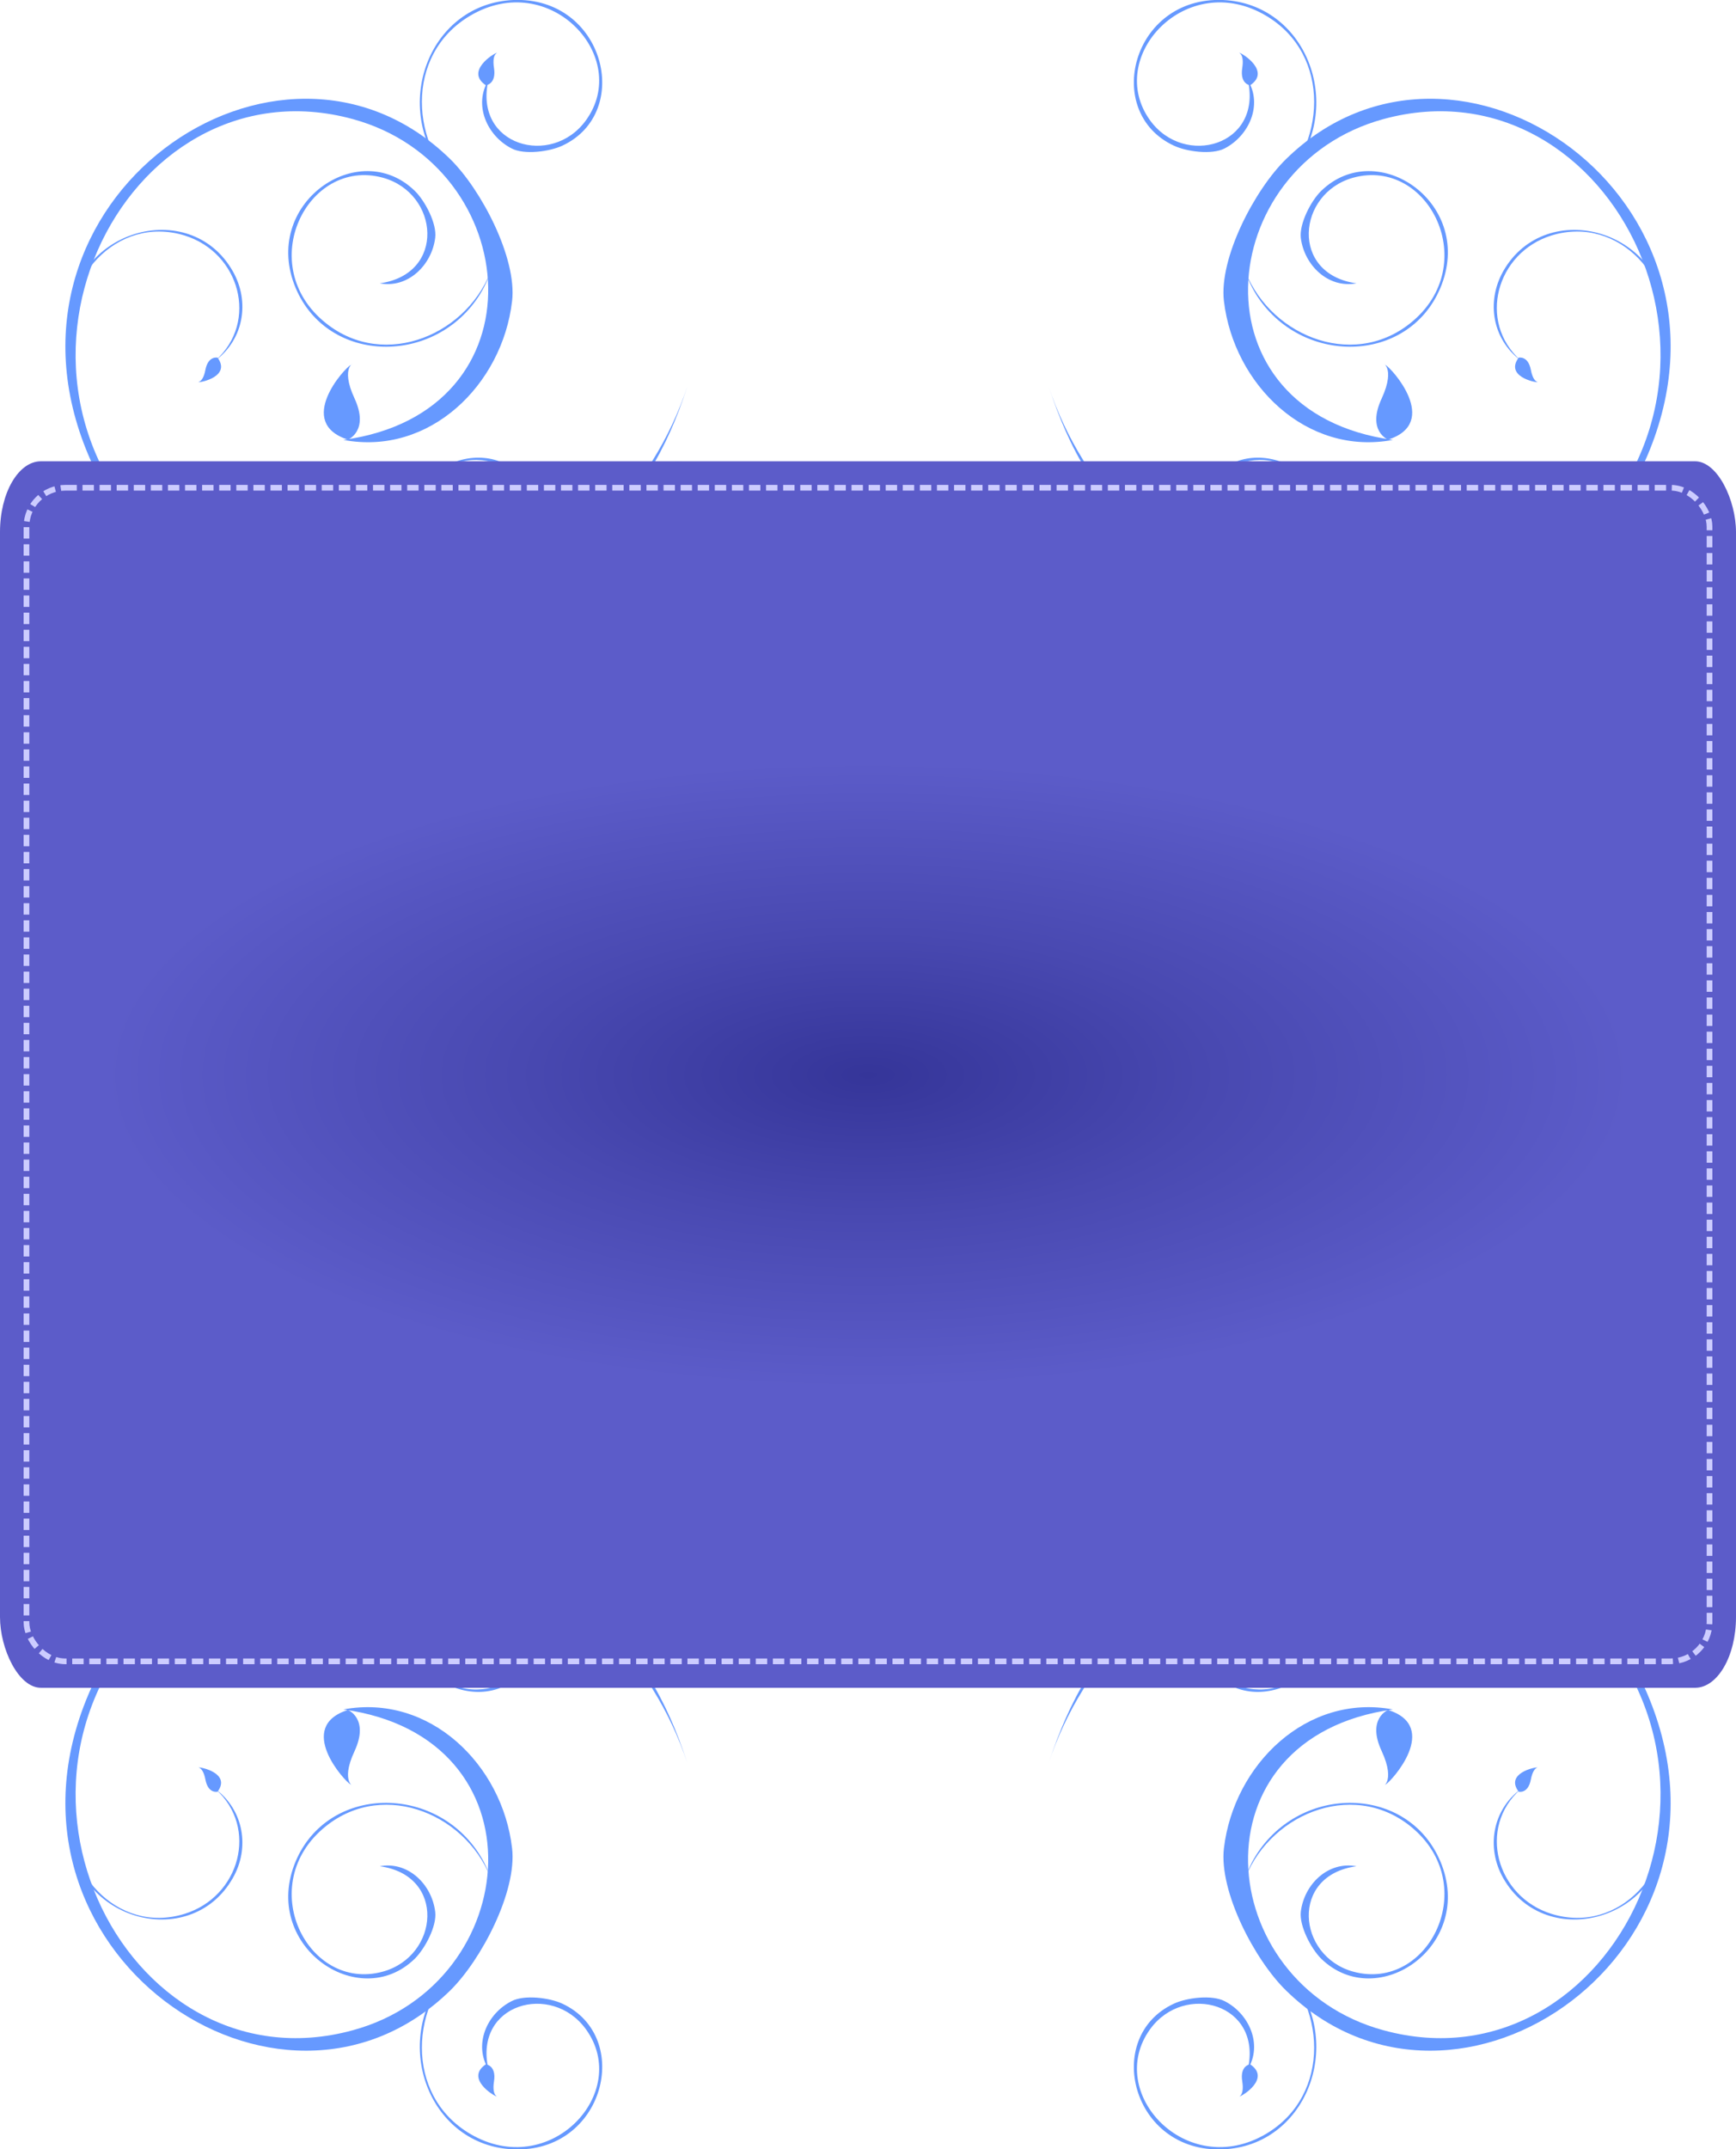 <?xml version="1.0"?>
<!-- Creator: CorelDRAW X7 -->
<svg
    xmlns="http://www.w3.org/2000/svg"
    xmlns:xlink="http://www.w3.org/1999/xlink"
    xmlns:svg="http://www.w3.org/2000/svg"
    xmlns:inkscape="http://www.inkscape.org/namespaces/inkscape"
    xmlns:sodipodi="http://sodipodi.sourceforge.net/DTD/sodipodi-0.dtd"
    xmlns:ns1="http://sozi.baierouge.fr"
    xmlns:dc="http://purl.org/dc/elements/1.1/"
    xmlns:cc="http://web.resource.org/cc/"
    xmlns:rdf="http://www.w3.org/1999/02/22-rdf-syntax-ns#"
    xml:space="preserve"
    version="1.1"
    style="shape-rendering:geometricPrecision; text-rendering:geometricPrecision; image-rendering:optimizeQuality; fill-rule:evenodd; clip-rule:evenodd"
    viewBox="0 0 6821 8443"
  >
 <defs
    >
  <style
        type="text/css"
      >
   
    .str0 {stroke:#CCCCFF;stroke-width:22.382;stroke-dasharray:44.764 22.382}
    .fil2 {fill:none}
    .fil0 {fill:#6699FF}
    .fil1 {fill:url(#id0)}
   
  </style
    >
  <radialGradient
        id="id0"
        gradientUnits="userSpaceOnUse"
        gradientTransform="matrix(1 -0 -0 0.41 0 2492)"
        cx="3410.7"
        cy="4221.28"
        r="3000"
        fx="3410.7"
        fy="4221.28"
      >
   <stop
          offset="0"
          style="stop-opacity:1; stop-color:#353599"
      />
   <stop
          offset="0.459"
          style="stop-opacity:1; stop-color:#4949B1"
      />
   <stop
          offset="1"
          style="stop-opacity:1; stop-color:#5C5CC9"
      />
  </radialGradient
    >
 </defs
  >
 <g
      id="Layer_x0020_1"
    >
  <g
        id="_607435992"
      >
   <g
        >
    <g
          >
     <path
              class="fil0"
              d="M4121 6924c269,-811 1285,-1256 1997,-685 862,693 219,1984 -683,1736 -673,-184 -756,-1151 38,-1260 -339,-63 -625,217 -664,545 -20,170 121,439 244,559 673,657 1845,-160 1421,-1162 -386,-911 -1667,-926 -2200,-72 -67,108 -113,219 -153,339z"
          />
     <path
              class="fil0"
              d="M6539 7080c54,263 -177,521 -443,438 -216,-67 -292,-338 -121,-490 -111,82 -136,230 -69,349 168,297 645,166 643,-211 0,-29 -4,-57 -10,-86z"
          />
     <path
              class="fil0"
              d="M4885 7399c89,-266 423,-413 657,-225 283,228 72,652 -225,571 -221,-61 -249,-379 13,-414 -112,-21 -206,71 -219,179 -6,56 40,144 80,184 222,216 608,-53 468,-383 -127,-299 -548,-304 -724,-23 -22,35 -37,72 -50,111z"
          />
     <path
              class="fil0"
              d="M4267 6616c-275,60 -571,-153 -528,-451 52,-360 525,-393 606,-96 60,221 -200,406 -363,199 38,107 166,141 265,97 51,-22 104,-107 117,-162 74,-300 -353,-496 -566,-208 -194,261 16,627 347,635 42,1 81,-5 122,-14z"
          />
     <path
              class="fil0"
              d="M5004 6038c198,80 294,341 140,509 -187,205 -499,24 -423,-198 57,-165 300,-170 314,30 21,-84 -44,-160 -125,-174 -42,-8 -112,23 -144,52 -174,157 11,463 268,373 233,-82 257,-402 52,-548 -25,-19 -52,-32 -82,-44z"
          />
     <path
              class="fil0"
              d="M4995 7688c218,177 238,541 -20,694 -313,185 -636,-162 -456,-411 135,-186 442,-100 384,157 59,-97 5,-218 -91,-267 -50,-26 -149,-14 -200,10 -281,131 -165,587 193,572 325,-13 478,-406 276,-669 -25,-33 -54,-60 -86,-86z"
          />
     <path
              class="fil0"
              d="M3988 6279c0,0 -49,-48 1,-95 50,-47 14,93 -1,95z"
          />
     <path
              class="fil0"
              d="M5015 6465c0,0 -49,-48 1,-95 50,-48 14,92 -1,95z"
          />
     <path
              class="fil0"
              d="M5454 6717c0,0 -85,34 -25,162 59,128 -7,142 15,131 22,-11 218,-227 10,-293z"
          />
     <path
              class="fil0"
              d="M4912 8109c0,0 -41,4 -31,67 10,63 -21,61 -10,59 11,-2 123,-71 41,-126z"
          />
     <path
              class="fil0"
              d="M5967 7038c0,0 37,10 48,-48 11,-57 36,-46 26,-47 -10,-2 -128,23 -74,95z"
          />
    </g
        >
    <g
          >
     <path
              class="fil0"
              d="M2700 6924c-269,-811 -1284,-1256 -1996,-685 -863,693 -219,1984 683,1736 673,-184 756,-1151 -38,-1260 339,-63 625,217 663,545 20,170 -121,439 -243,559 -673,657 -1846,-160 -1422,-1162 386,-911 1668,-926 2200,-72 67,108 114,219 153,339z"
          />
     <path
              class="fil0"
              d="M282 7080c-53,263 177,521 443,438 217,-67 292,-338 122,-490 110,82 136,230 68,349 -168,297 -644,166 -643,-211 0,-29 4,-57 10,-86z"
          />
     <path
              class="fil0"
              d="M1936 7399c-88,-266 -422,-413 -656,-225 -284,228 -72,652 224,571 222,-61 249,-379 -12,-414 111,-21 205,71 218,179 7,56 -40,144 -80,184 -221,216 -607,-53 -468,-383 127,-299 549,-304 724,-23 22,35 37,72 50,111z"
          />
     <path
              class="fil0"
              d="M2555 6616c274,60 570,-153 527,-451 -52,-360 -525,-393 -606,-96 -60,221 200,406 364,199 -39,107 -166,141 -266,97 -51,-22 -104,-107 -117,-162 -74,-300 354,-496 567,-208 193,261 -17,627 -348,635 -41,1 -81,-5 -121,-14z"
          />
     <path
              class="fil0"
              d="M1817 6038c-198,80 -293,341 -139,509 186,205 498,24 422,-198 -57,-165 -299,-170 -314,30 -21,-84 45,-160 126,-174 42,-8 111,23 143,52 175,157 -11,463 -267,373 -234,-82 -258,-402 -53,-548 26,-19 53,-32 82,-44z"
          />
     <path
              class="fil0"
              d="M1826 7688c-218,177 -238,541 21,694 313,185 636,-162 455,-411 -135,-186 -442,-100 -383,157 -59,-97 -6,-218 91,-267 49,-26 149,-14 200,10 280,131 164,587 -193,572 -326,-13 -478,-406 -277,-669 25,-33 54,-60 86,-86z"
          />
     <path
              class="fil0"
              d="M2834 6279c0,0 49,-48 -1,-95 -51,-47 -15,93 1,95z"
          />
     <path
              class="fil0"
              d="M1807 6465c0,0 49,-48 -1,-95 -51,-48 -15,92 1,95z"
          />
     <path
              class="fil0"
              d="M1367 6717c0,0 85,34 26,162 -60,128 7,142 -15,131 -23,-11 -219,-227 -11,-293z"
          />
     <path
              class="fil0"
              d="M1909 8109c0,0 42,4 32,67 -10,63 21,61 10,59 -11,-2 -124,-71 -42,-126z"
          />
     <path
              class="fil0"
              d="M855 7038c0,0 -37,10 -48,-48 -11,-57 -37,-46 -27,-47 10,-2 128,23 75,95z"
          />
    </g
        >
   </g
      >
   <g
        >
    <g
          >
     <path
              class="fil0"
              d="M4121 1520c269,810 1285,1256 1997,684 862,-692 219,-1983 -683,-1736 -673,185 -756,1152 38,1260 -339,64 -625,-217 -664,-545 -20,-169 121,-438 244,-558 673,-658 1845,159 1421,1162 -386,911 -1667,926 -2200,71 -67,-107 -113,-218 -153,-338z"
          />
     <path
              class="fil0"
              d="M6539 1363c54,-262 -177,-520 -443,-438 -216,67 -292,338 -121,491 -111,-83 -136,-230 -69,-350 168,-297 645,-165 643,211 0,30 -4,57 -10,86z"
          />
     <path
              class="fil0"
              d="M4885 1044c89,267 423,413 657,225 283,-227 72,-652 -225,-571 -221,61 -249,379 13,415 -112,21 -206,-72 -219,-179 -6,-56 40,-145 80,-184 222,-216 608,52 468,382 -127,300 -548,305 -724,24 -22,-36 -37,-72 -50,-112z"
          />
     <path
              class="fil0"
              d="M4267 1827c-275,-59 -571,154 -528,451 52,360 525,394 606,97 60,-222 -200,-407 -363,-200 38,-107 166,-141 265,-97 51,23 104,108 117,162 74,301 -353,497 -566,209 -194,-262 16,-627 347,-635 42,-1 81,4 122,13z"
          />
     <path
              class="fil0"
              d="M5004 2405c198,-80 294,-340 140,-509 -187,-204 -499,-23 -423,198 57,165 300,171 314,-29 21,83 -44,159 -125,174 -42,8 -112,-23 -144,-52 -174,-157 11,-463 268,-373 233,82 257,401 52,548 -25,18 -52,32 -82,43z"
          />
     <path
              class="fil0"
              d="M4995 756c218,-177 238,-541 -20,-694 -313,-186 -636,162 -456,411 135,186 442,99 384,-158 59,97 5,218 -91,268 -50,26 -149,13 -200,-11 -281,-131 -165,-586 193,-572 325,14 478,406 276,669 -25,33 -54,61 -86,87z"
          />
     <path
              class="fil0"
              d="M3988 2164c0,0 -49,48 1,96 50,47 14,-93 -1,-96z"
          />
     <path
              class="fil0"
              d="M5015 1978c0,0 -49,49 1,96 50,47 14,-93 -1,-96z"
          />
     <path
              class="fil0"
              d="M5454 1727c0,0 -85,-34 -25,-162 59,-129 -7,-142 15,-131 22,10 218,226 10,293z"
          />
     <path
              class="fil0"
              d="M4912 335c0,0 -41,-4 -31,-68 10,-63 -21,-60 -10,-59 11,2 123,72 41,127z"
          />
     <path
              class="fil0"
              d="M5967 1405c0,0 37,-9 48,48 11,58 36,46 26,48 -10,2 -128,-23 -74,-96z"
          />
    </g
        >
    <g
          >
     <path
              class="fil0"
              d="M2700 1520c-269,810 -1284,1256 -1996,684 -863,-692 -219,-1983 683,-1736 673,185 756,1152 -38,1260 339,64 625,-217 663,-545 20,-169 -121,-438 -243,-558 -673,-658 -1846,159 -1422,1162 386,911 1668,926 2200,71 67,-107 114,-218 153,-338z"
          />
     <path
              class="fil0"
              d="M282 1363c-53,-262 177,-520 443,-438 217,67 292,338 122,491 110,-83 136,-230 68,-350 -168,-297 -644,-165 -643,211 0,30 4,57 10,86z"
          />
     <path
              class="fil0"
              d="M1936 1044c-88,267 -422,413 -656,225 -284,-227 -72,-652 224,-571 222,61 249,379 -12,415 111,21 205,-72 218,-179 7,-56 -40,-145 -80,-184 -221,-216 -607,52 -468,382 127,300 549,305 724,24 22,-36 37,-72 50,-112z"
          />
     <path
              class="fil0"
              d="M2555 1827c274,-59 570,154 527,451 -52,360 -525,394 -606,97 -60,-222 200,-407 364,-200 -39,-107 -166,-141 -266,-97 -51,23 -104,108 -117,162 -74,301 354,497 567,209 193,-262 -17,-627 -348,-635 -41,-1 -81,4 -121,13z"
          />
     <path
              class="fil0"
              d="M1817 2405c-198,-80 -293,-340 -139,-509 186,-204 498,-23 422,198 -57,165 -299,171 -314,-29 -21,83 45,159 126,174 42,8 111,-23 143,-52 175,-157 -11,-463 -267,-373 -234,82 -258,401 -53,548 26,18 53,32 82,43z"
          />
     <path
              class="fil0"
              d="M1826 756c-218,-177 -238,-541 21,-694 313,-186 636,162 455,411 -135,186 -442,99 -383,-158 -59,97 -6,218 91,268 49,26 149,13 200,-11 280,-131 164,-586 -193,-572 -326,14 -478,406 -277,669 25,33 54,61 86,87z"
          />
     <path
              class="fil0"
              d="M2834 2164c0,0 49,48 -1,96 -51,47 -15,-93 1,-96z"
          />
     <path
              class="fil0"
              d="M1807 1978c0,0 49,49 -1,96 -51,47 -15,-93 1,-96z"
          />
     <path
              class="fil0"
              d="M1367 1727c0,0 85,-34 26,-162 -60,-129 7,-142 -15,-131 -23,10 -219,226 -11,293z"
          />
     <path
              class="fil0"
              d="M1909 335c0,0 42,-4 32,-68 -10,-63 21,-60 10,-59 -11,2 -124,72 -42,127z"
          />
     <path
              class="fil0"
              d="M855 1405c0,0 -37,-9 -48,48 -11,58 -37,46 -27,48 10,2 128,-23 75,-96z"
          />
    </g
        >
   </g
      >
   <rect
          class="fil1"
          y="1812"
          width="6821"
          height="4818"
          rx="161"
          ry="278"
      />
   <rect
          class="fil2 str0"
          x="104"
          y="1916"
          width="6613"
          height="4610"
          rx="153"
          ry="153"
      />
  </g
    >
 </g
  >
</svg
>

